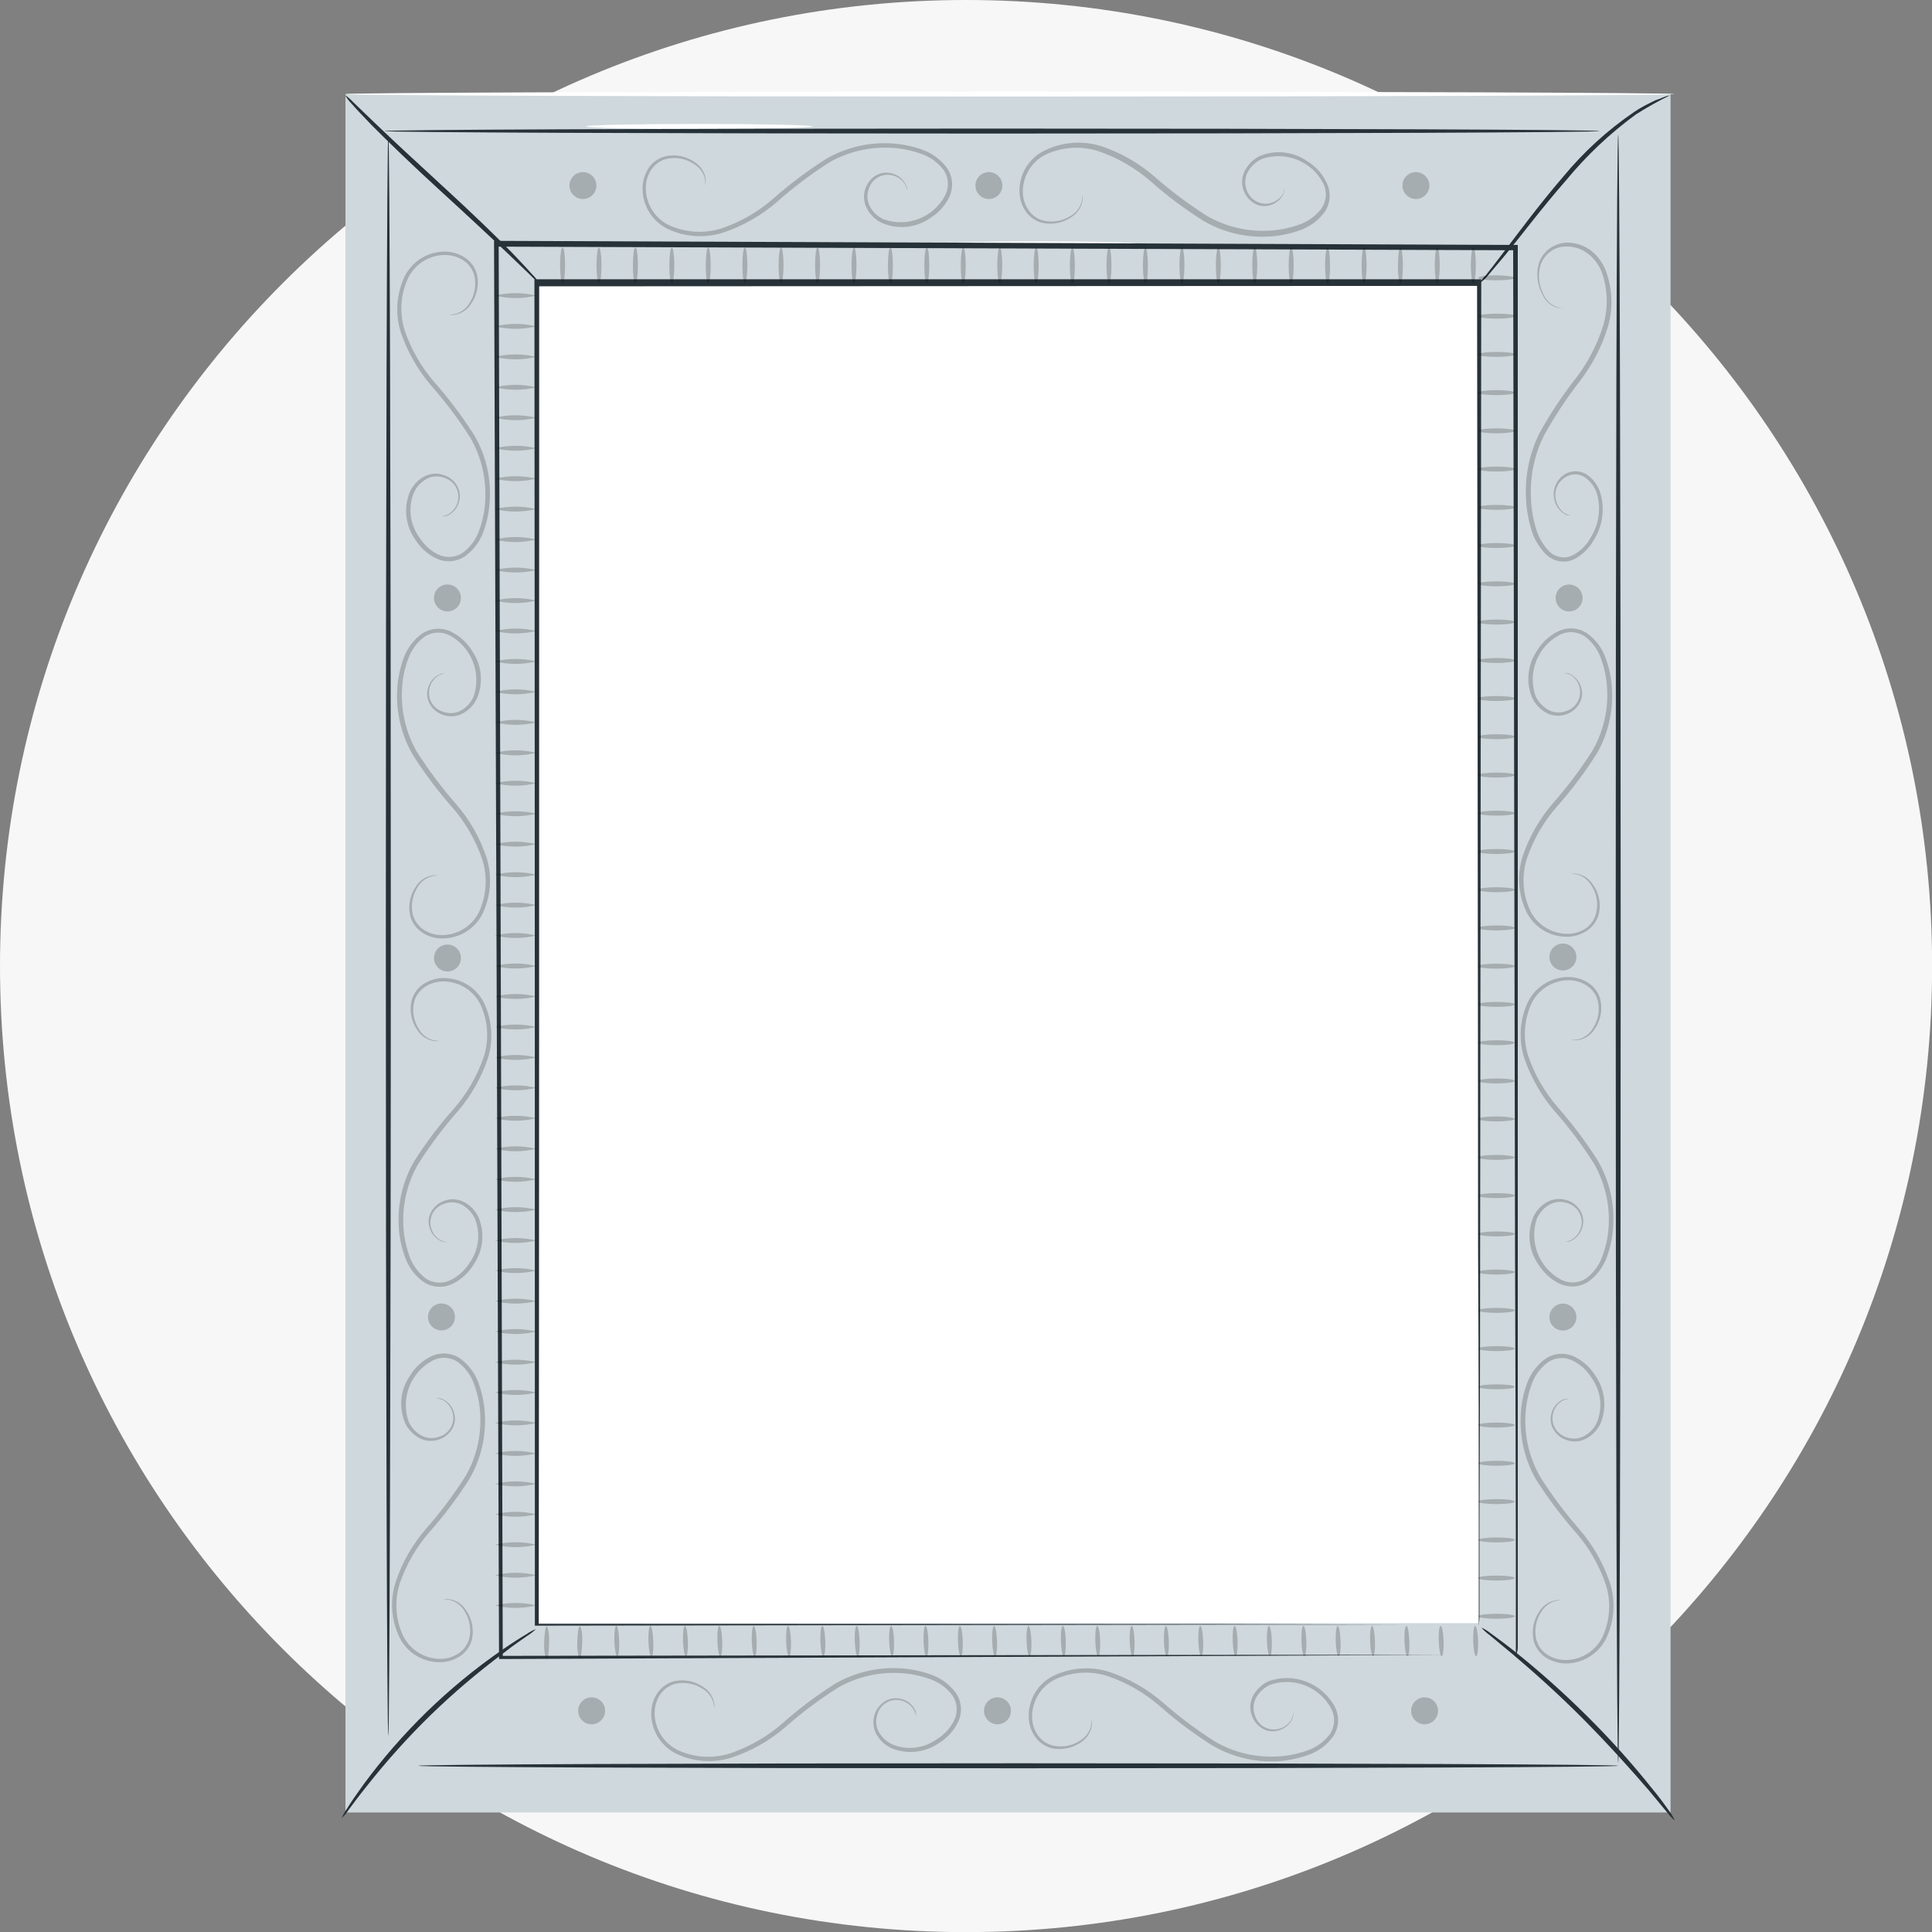 <svg width="245" height="245" viewBox="0 0 245 245" fill="none" xmlns="http://www.w3.org/2000/svg">
<rect x="0" y="0" width="245" height="245" fill="#808080" stroke="none"/>
<g clip-path="url(#clip0_303_5111)">
<path d="M122.507 245.014C190.166 245.014 245.014 190.166 245.014 122.507C245.014 54.848 190.166 0 122.507 0C54.848 0 0 54.848 0 122.507C0 190.166 54.848 245.014 122.507 245.014Z" fill="#F7F7F7"/>
<path d="M211.846 11.931H43.809V229.843H211.846V11.931Z" fill="#CFD8DC"/>
<path d="M187.654 35.936H68.001V205.837H187.654V35.936Z" fill="white"/>
<g opacity="0.2">
<path d="M55.31 177.315C55.596 177.258 55.898 177.315 56.156 177.43C56.916 177.802 57.461 178.505 57.633 179.337C57.762 179.939 57.69 180.57 57.389 181.115C57.03 181.76 56.457 182.248 55.769 182.506C54.98 182.821 54.091 182.793 53.316 182.434C52.47 182.018 51.782 181.316 51.38 180.47C50.52 178.476 50.764 176.182 52.026 174.404C52.642 173.386 53.546 172.568 54.607 172.038C55.797 171.435 57.217 171.521 58.321 172.253C59.411 173.027 60.243 174.131 60.687 175.393C61.146 176.67 61.419 178.003 61.49 179.351C61.648 182.205 60.974 185.044 59.54 187.525C58.049 189.891 56.371 192.128 54.507 194.222C52.829 196.143 51.524 198.38 50.692 200.804C50.004 202.998 50.147 205.364 51.122 207.443C52.011 209.236 53.861 210.369 55.869 210.369C56.715 210.369 57.547 210.096 58.235 209.609C58.852 209.178 59.296 208.533 59.497 207.802C59.798 206.583 59.569 205.292 58.866 204.245C58.464 203.572 57.79 203.084 57.03 202.898C56.514 202.783 56.213 202.898 56.213 202.811H56.414C56.629 202.768 56.844 202.768 57.059 202.811C57.891 202.955 58.608 203.428 59.067 204.145C59.841 205.235 60.128 206.583 59.855 207.888C59.64 208.705 59.167 209.422 58.479 209.924C57.719 210.469 56.801 210.77 55.869 210.785C53.689 210.828 51.667 209.637 50.678 207.687C49.617 205.493 49.43 202.969 50.161 200.646C50.993 198.137 52.312 195.828 54.048 193.835C55.883 191.755 57.532 189.547 59.024 187.21C60.4 184.843 61.046 182.119 60.902 179.38C60.845 178.089 60.587 176.813 60.142 175.594C59.755 174.447 59.024 173.429 58.049 172.712C57.102 172.081 55.898 172.009 54.879 172.525C52.083 173.988 50.778 177.301 51.825 180.283C52.169 181.058 52.771 181.703 53.531 182.09C54.205 182.42 54.994 182.463 55.697 182.19C56.901 181.832 57.647 180.627 57.446 179.394C57.317 178.62 56.844 177.931 56.156 177.544C55.898 177.43 55.625 177.358 55.353 177.301L55.31 177.315Z" fill="black"/>
</g>
<g opacity="0.2">
<path d="M56.744 157.497C56.457 157.54 56.17 157.497 55.898 157.382C55.138 157.009 54.593 156.307 54.42 155.475C54.277 154.873 54.363 154.242 54.664 153.697C55.023 153.052 55.596 152.55 56.285 152.292C57.073 151.976 57.962 152.019 58.737 152.378C59.583 152.793 60.271 153.482 60.673 154.342C61.519 156.335 61.275 158.63 60.028 160.408C59.411 161.426 58.507 162.244 57.446 162.774C56.256 163.376 54.851 163.305 53.732 162.573C52.628 161.799 51.811 160.695 51.366 159.419C50.893 158.142 50.62 156.809 50.563 155.461C50.405 152.607 51.079 149.768 52.499 147.301C53.99 144.935 55.682 142.698 57.547 140.604C59.224 138.683 60.515 136.446 61.347 134.022C62.049 131.828 61.892 129.448 60.917 127.368C60.028 125.576 58.178 124.443 56.17 124.457C55.324 124.457 54.492 124.73 53.804 125.203C53.187 125.648 52.728 126.279 52.528 127.024C52.227 128.243 52.456 129.548 53.173 130.581C53.575 131.255 54.234 131.742 54.994 131.914C55.267 131.957 55.539 131.986 55.826 132H55.611C55.396 132.043 55.181 132.043 54.965 132C54.134 131.857 53.417 131.369 52.958 130.667C52.169 129.591 51.897 128.215 52.184 126.924C52.399 126.107 52.872 125.39 53.546 124.902C54.306 124.343 55.224 124.042 56.17 124.027C58.35 123.984 60.372 125.189 61.361 127.139C62.408 129.333 62.594 131.857 61.877 134.18C61.046 136.675 59.726 138.998 57.991 140.992C56.17 143.071 54.507 145.279 53.029 147.617C51.653 149.997 51.008 152.707 51.151 155.446C51.208 156.737 51.467 158.013 51.897 159.232C52.298 160.379 53.015 161.383 53.99 162.129C54.937 162.76 56.156 162.831 57.174 162.315C58.149 161.828 58.966 161.068 59.54 160.15C60.716 158.529 60.974 156.421 60.228 154.557C59.884 153.783 59.282 153.152 58.522 152.75C57.848 152.421 57.059 152.378 56.356 152.65C55.152 153.009 54.406 154.213 54.607 155.446C54.736 156.221 55.209 156.895 55.883 157.282C56.156 157.397 56.443 157.483 56.729 157.54L56.744 157.497Z" fill="black"/>
</g>
<g opacity="0.2">
<path d="M57.69 167.004C57.69 167.951 56.93 168.711 55.984 168.711C55.037 168.711 54.277 167.951 54.277 167.004C54.277 166.058 55.037 165.298 55.984 165.298C56.916 165.298 57.69 166.044 57.69 166.976C57.69 166.976 57.69 166.99 57.69 167.004Z" fill="black"/>
</g>
<g opacity="0.2">
<path d="M58.45 121.489C58.45 122.436 57.69 123.196 56.744 123.196C55.797 123.196 55.037 122.436 55.037 121.489C55.037 120.543 55.797 119.783 56.744 119.783C57.69 119.783 58.45 120.543 58.45 121.489Z" fill="black"/>
</g>
<g opacity="0.2">
<path d="M56.012 65.477C56.285 65.434 56.557 65.362 56.801 65.247C57.489 64.86 57.963 64.172 58.092 63.397C58.292 62.15 57.547 60.96 56.342 60.587C55.64 60.329 54.851 60.357 54.177 60.687C53.417 61.089 52.815 61.72 52.47 62.508C51.725 64.373 51.983 66.481 53.159 68.115C53.732 69.047 54.55 69.807 55.525 70.295C56.543 70.811 57.748 70.725 58.694 70.094C59.669 69.363 60.401 68.359 60.788 67.198C61.232 65.979 61.49 64.702 61.533 63.397C61.677 60.658 61.031 57.934 59.669 55.553C58.192 53.216 56.529 50.993 54.693 48.914C52.972 46.921 51.653 44.598 50.807 42.088C50.09 39.751 50.276 37.241 51.323 35.033C52.313 33.083 54.32 31.864 56.5 31.907C57.446 31.921 58.35 32.236 59.124 32.781C59.798 33.283 60.286 34 60.486 34.818C60.773 36.123 60.486 37.485 59.712 38.56C59.268 39.277 58.536 39.765 57.705 39.908C57.489 39.951 57.274 39.951 57.059 39.908H56.844C56.844 39.908 57.16 39.908 57.676 39.822C58.45 39.636 59.11 39.148 59.511 38.474C60.214 37.428 60.429 36.137 60.142 34.918C59.942 34.172 59.483 33.527 58.866 33.097C58.163 32.609 57.346 32.351 56.5 32.337C54.478 32.308 52.642 33.455 51.753 35.262C50.778 37.342 50.635 39.722 51.323 41.916C52.155 44.34 53.446 46.591 55.138 48.527C56.987 50.635 58.665 52.872 60.171 55.238C61.605 57.719 62.279 60.558 62.107 63.426C62.05 64.774 61.777 66.122 61.318 67.384C60.874 68.66 60.042 69.764 58.952 70.553C57.834 71.299 56.414 71.371 55.224 70.768C54.163 70.238 53.259 69.406 52.642 68.402C51.395 66.624 51.151 64.329 51.997 62.336C52.399 61.476 53.087 60.773 53.933 60.357C54.708 59.999 55.596 59.97 56.385 60.286C57.088 60.529 57.661 61.031 58.006 61.691C58.307 62.236 58.393 62.867 58.249 63.469C58.092 64.301 57.547 65.018 56.772 65.376C56.543 65.477 56.285 65.505 56.027 65.477H56.012Z" fill="black"/>
</g>
<g opacity="0.2">
<path d="M56.5 85.366C56.227 85.409 55.955 85.496 55.711 85.61C55.023 85.997 54.55 86.671 54.435 87.446C54.22 88.693 54.98 89.898 56.184 90.256C56.887 90.514 57.676 90.486 58.35 90.156C59.11 89.769 59.712 89.124 60.056 88.335C61.089 85.338 59.784 82.054 57.002 80.562C55.983 80.046 54.765 80.118 53.818 80.749C52.843 81.48 52.112 82.498 51.724 83.66C51.28 84.879 51.022 86.155 50.979 87.446C50.835 90.185 51.481 92.909 52.843 95.304C54.334 97.641 55.998 99.864 57.819 101.944C59.554 103.937 60.873 106.26 61.705 108.769C62.437 111.121 62.25 113.659 61.189 115.882C60.2 117.832 58.178 119.051 55.998 119.008C55.051 118.994 54.134 118.693 53.374 118.133C52.7 117.632 52.212 116.915 52.011 116.097C51.724 114.792 52.011 113.43 52.786 112.354C53.245 111.652 53.962 111.164 54.793 111.021C55.008 110.978 55.224 110.978 55.439 111.021H55.654C55.654 111.021 55.338 111.021 54.822 111.107C54.062 111.293 53.388 111.781 52.986 112.455C52.298 113.502 52.069 114.792 52.355 116.011C52.556 116.743 53.001 117.388 53.632 117.832C54.334 118.32 55.152 118.578 55.998 118.578C58.005 118.592 59.855 117.46 60.744 115.653C61.705 113.559 61.849 111.179 61.16 108.985C60.328 106.561 59.038 104.31 57.346 102.374C55.496 100.28 53.804 98.029 52.312 95.663C50.893 93.182 50.219 90.328 50.377 87.474C50.434 86.126 50.706 84.778 51.165 83.517C51.61 82.24 52.441 81.136 53.531 80.347C54.65 79.616 56.069 79.53 57.26 80.132C58.321 80.677 59.224 81.495 59.841 82.498C61.089 84.277 61.332 86.571 60.486 88.564C60.085 89.425 59.396 90.127 58.55 90.543C57.776 90.902 56.887 90.93 56.098 90.629C55.41 90.371 54.822 89.884 54.478 89.224C54.177 88.679 54.091 88.034 54.234 87.431C54.392 86.6 54.937 85.883 55.711 85.524C55.955 85.395 56.242 85.352 56.514 85.381L56.5 85.366Z" fill="black"/>
</g>
<g opacity="0.2">
<path d="M58.45 75.816C58.45 74.87 57.676 74.109 56.729 74.124C55.783 74.124 55.023 74.898 55.037 75.845C55.037 76.777 55.812 77.537 56.744 77.537C57.69 77.537 58.45 76.777 58.45 75.83V75.816Z" fill="black"/>
</g>
<g opacity="0.2">
<path d="M199.212 65.348C198.926 65.405 198.639 65.348 198.395 65.176C197.678 64.745 197.19 64.014 197.076 63.182C196.832 61.82 197.563 60.472 198.84 59.941C199.628 59.64 200.503 59.726 201.206 60.171C201.98 60.687 202.568 61.447 202.883 62.336C203.543 64.358 203.285 66.567 202.166 68.388C201.607 69.435 200.747 70.295 199.714 70.869C199.126 71.17 198.481 71.284 197.821 71.184C197.162 71.084 196.559 70.782 196.072 70.324C195.14 69.392 194.466 68.244 194.136 66.968C193.763 65.677 193.548 64.358 193.505 63.01C193.39 60.185 193.993 57.389 195.254 54.865C196.602 52.442 198.137 50.133 199.843 47.953C201.392 45.931 202.568 43.666 203.314 41.242C203.959 39.048 203.887 36.711 203.142 34.559C202.783 33.627 202.195 32.81 201.406 32.193C200.675 31.62 199.772 31.29 198.84 31.261C197.176 31.147 195.67 32.265 195.283 33.886C195.011 35.09 195.197 36.352 195.785 37.442C196.115 38.145 196.732 38.69 197.463 38.933C197.664 38.991 197.864 39.019 198.065 39.005C198.137 38.991 198.209 38.991 198.28 39.005H198.065C197.864 39.048 197.649 39.048 197.434 39.005C196.66 38.776 196.029 38.231 195.685 37.514C195.025 36.381 194.796 35.047 195.054 33.757C195.226 32.939 195.67 32.208 196.316 31.663C197.047 31.061 197.965 30.745 198.897 30.774C199.929 30.802 200.919 31.147 201.736 31.763C202.611 32.437 203.271 33.355 203.658 34.388C204.475 36.639 204.576 39.091 203.916 41.4C203.156 43.895 201.951 46.247 200.36 48.312C198.667 50.477 197.162 52.771 195.828 55.166C194.609 57.59 194.021 60.3 194.136 63.01C194.165 64.301 194.365 65.577 194.724 66.81C195.025 67.986 195.627 69.062 196.473 69.936C197.276 70.725 198.481 70.912 199.485 70.395C200.431 69.879 201.22 69.105 201.722 68.158C202.783 66.481 203.055 64.416 202.482 62.523C202.209 61.72 201.693 61.031 201.005 60.544C200.388 60.128 199.6 60.042 198.911 60.314C197.764 60.759 197.076 61.949 197.262 63.168C197.362 63.957 197.793 64.659 198.452 65.104C198.682 65.233 198.926 65.319 199.184 65.362L199.212 65.348Z" fill="black"/>
</g>
<g opacity="0.2">
<path d="M198.237 85.352C198.524 85.295 198.825 85.352 199.083 85.467C199.843 85.84 200.388 86.542 200.56 87.374C200.704 87.976 200.617 88.607 200.316 89.152C199.958 89.797 199.384 90.299 198.696 90.558C197.893 90.859 197.018 90.83 196.244 90.471C195.398 90.056 194.709 89.353 194.308 88.507C193.462 86.514 193.706 84.234 194.953 82.455C195.584 81.437 196.473 80.62 197.534 80.089C198.725 79.487 200.13 79.573 201.248 80.304C202.353 81.079 203.17 82.183 203.615 83.459C204.088 84.735 204.36 86.069 204.418 87.417C204.575 90.271 203.916 93.11 202.482 95.576C200.99 97.943 199.298 100.18 197.448 102.273C195.756 104.195 194.466 106.432 193.634 108.855C192.931 111.049 193.089 113.43 194.064 115.509C194.953 117.302 196.803 118.435 198.811 118.42C199.657 118.42 200.488 118.148 201.177 117.675C201.793 117.201 202.238 116.542 202.41 115.782C202.711 114.563 202.482 113.258 201.765 112.225C201.349 111.551 200.704 111.064 199.943 110.877C199.671 110.834 199.384 110.82 199.112 110.806H199.327C199.542 110.763 199.757 110.763 199.972 110.806C200.804 110.949 201.521 111.437 201.98 112.139C202.769 113.215 203.041 114.577 202.754 115.882C202.539 116.699 202.066 117.416 201.392 117.918C200.632 118.463 199.714 118.779 198.782 118.793C196.602 118.836 194.58 117.632 193.591 115.681C192.53 113.487 192.343 110.963 193.075 108.64C193.906 106.145 195.226 103.822 196.961 101.829C198.782 99.749 200.445 97.541 201.937 95.204C203.299 92.823 203.959 90.099 203.801 87.36C203.744 86.069 203.486 84.793 203.055 83.588C202.668 82.427 201.937 81.423 200.962 80.692C200.015 80.061 198.796 79.989 197.778 80.505C194.982 81.982 193.691 85.28 194.724 88.263C195.082 89.037 195.685 89.668 196.43 90.07C197.104 90.4 197.893 90.443 198.596 90.17C199.8 89.812 200.546 88.607 200.345 87.374C200.23 86.6 199.757 85.911 199.069 85.538C198.811 85.438 198.538 85.366 198.266 85.338L198.237 85.352Z" fill="black"/>
</g>
<g opacity="0.2">
<path d="M197.276 75.83C197.276 74.884 198.036 74.124 198.983 74.124C199.929 74.124 200.689 74.884 200.689 75.83C200.689 76.777 199.929 77.537 198.983 77.537C198.051 77.537 197.276 76.791 197.276 75.859C197.276 75.859 197.276 75.845 197.276 75.83V75.83Z" fill="black"/>
</g>
<g opacity="0.2">
<path d="M196.488 121.36C196.488 120.414 197.248 119.654 198.194 119.654C199.141 119.654 199.901 120.414 199.901 121.36C199.901 122.306 199.141 123.066 198.194 123.066C197.248 123.066 196.488 122.306 196.488 121.36Z" fill="black"/>
</g>
<g opacity="0.2">
<path d="M198.968 177.372C198.696 177.415 198.424 177.487 198.18 177.602C197.491 177.989 197.018 178.677 196.904 179.452C196.703 180.699 197.448 181.889 198.653 182.262C199.356 182.52 200.144 182.477 200.818 182.148C201.578 181.76 202.181 181.129 202.525 180.341C203.27 178.476 203.012 176.368 201.836 174.734C201.263 173.802 200.446 173.042 199.47 172.554C198.452 172.038 197.233 172.109 196.287 172.755C195.312 173.486 194.58 174.49 194.193 175.651C193.763 176.87 193.505 178.147 193.448 179.452C193.304 182.191 193.949 184.915 195.326 187.296C196.803 189.633 198.467 191.856 200.288 193.935C202.009 195.928 203.328 198.251 204.174 200.761C204.905 203.098 204.719 205.622 203.658 207.816C202.668 209.766 200.646 210.985 198.467 210.942C197.52 210.914 196.617 210.613 195.842 210.068C195.168 209.566 194.681 208.849 194.48 208.031C194.193 206.726 194.48 205.364 195.254 204.274C195.713 203.572 196.43 203.084 197.262 202.941C197.477 202.898 197.692 202.898 197.907 202.941H198.122C197.85 202.941 197.563 202.969 197.291 203.012C196.531 203.213 195.871 203.701 195.469 204.375C194.767 205.421 194.523 206.712 194.824 207.931C195.025 208.662 195.47 209.308 196.1 209.752C196.803 210.24 197.621 210.498 198.467 210.512C200.474 210.526 202.324 209.394 203.213 207.587C204.174 205.493 204.332 203.113 203.629 200.919C202.797 198.495 201.507 196.244 199.815 194.322C197.965 192.214 196.287 189.977 194.781 187.611C193.362 185.13 192.688 182.277 192.845 179.423C192.903 178.061 193.175 176.727 193.634 175.451C194.093 174.189 194.91 173.085 196 172.296C197.119 171.55 198.538 171.478 199.728 172.081C200.79 172.611 201.693 173.443 202.31 174.447C203.557 176.225 203.801 178.519 202.955 180.527C202.553 181.387 201.88 182.076 201.019 182.492C200.245 182.865 199.356 182.893 198.567 182.578C197.864 182.334 197.291 181.832 196.947 181.172C196.645 180.627 196.559 179.996 196.703 179.394C196.86 178.562 197.405 177.845 198.18 177.487C198.438 177.372 198.71 177.344 198.983 177.387L198.968 177.372Z" fill="black"/>
</g>
<g opacity="0.2">
<path d="M198.466 157.483C198.739 157.44 198.997 157.354 199.255 157.239C199.944 156.852 200.417 156.163 200.546 155.389C200.747 154.141 200.001 152.951 198.796 152.578C198.079 152.32 197.291 152.363 196.617 152.693C195.857 153.095 195.269 153.726 194.91 154.5C193.863 157.497 195.183 160.81 197.979 162.287C198.997 162.803 200.216 162.731 201.162 162.1C202.138 161.369 202.855 160.351 203.242 159.189C203.686 157.97 203.944 156.694 204.002 155.403C204.145 152.664 203.5 149.94 202.123 147.545C200.646 145.208 198.983 142.985 197.147 140.906C195.426 138.912 194.107 136.589 193.261 134.08C192.544 131.742 192.73 129.233 193.777 127.024C194.767 125.074 196.789 123.855 198.983 123.898C199.915 123.913 200.833 124.214 201.593 124.759C202.281 125.261 202.754 125.992 202.955 126.809C203.242 128.114 202.955 129.476 202.181 130.552C201.736 131.255 201.005 131.742 200.173 131.886C199.958 131.929 199.743 131.929 199.528 131.886C199.456 131.886 199.399 131.886 199.327 131.886C199.327 131.828 199.628 131.886 200.144 131.8C200.919 131.599 201.578 131.111 201.98 130.437C202.682 129.39 202.912 128.1 202.611 126.881C202.41 126.15 201.965 125.504 201.334 125.06C200.632 124.572 199.814 124.314 198.968 124.3C196.961 124.3 195.111 125.418 194.222 127.225C193.261 129.319 193.103 131.699 193.792 133.893C194.623 136.317 195.914 138.554 197.606 140.49C199.456 142.598 201.148 144.849 202.639 147.215C204.073 149.696 204.747 152.535 204.575 155.389C204.518 156.751 204.246 158.085 203.787 159.361C203.342 160.637 202.51 161.742 201.421 162.53C200.302 163.262 198.882 163.333 197.692 162.745C196.631 162.215 195.742 161.383 195.111 160.379C193.849 158.601 193.605 156.307 194.451 154.299C194.853 153.439 195.541 152.75 196.387 152.335C197.162 151.976 198.051 151.947 198.854 152.248C199.542 152.507 200.13 153.009 200.474 153.654C200.761 154.199 200.847 154.83 200.718 155.432C200.546 156.264 200.015 156.981 199.241 157.354C198.997 157.468 198.71 157.497 198.452 157.454L198.466 157.483Z" fill="black"/>
</g>
<g opacity="0.2">
<path d="M196.488 167.033C196.488 167.98 197.262 168.74 198.209 168.725C199.155 168.725 199.915 167.951 199.901 167.004C199.901 166.072 199.126 165.312 198.194 165.312C197.248 165.312 196.488 166.087 196.488 167.033Z" fill="black"/>
</g>
<g opacity="0.2">
<path d="M115.065 24.264C115.022 23.991 114.935 23.718 114.821 23.475C114.434 22.786 113.745 22.313 112.971 22.198C111.738 21.983 110.533 22.743 110.175 23.948C109.902 24.651 109.945 25.439 110.275 26.113C110.662 26.873 111.293 27.476 112.082 27.82C115.079 28.867 118.391 27.576 119.868 24.765C120.385 23.747 120.313 22.528 119.682 21.582C118.951 20.607 117.933 19.875 116.771 19.488C115.552 19.058 114.276 18.8 112.985 18.742C110.246 18.599 107.507 19.244 105.127 20.621C102.789 22.113 100.567 23.79 98.487 25.64C96.494 27.361 94.171 28.68 91.662 29.512C89.324 30.243 86.8 30.057 84.606 28.996C82.656 28.006 81.437 25.984 81.48 23.805C81.509 22.858 81.81 21.955 82.341 21.18C82.842 20.506 83.574 20.019 84.391 19.818C85.696 19.531 87.058 19.818 88.134 20.592C88.837 21.051 89.324 21.768 89.468 22.6C89.51 22.815 89.51 23.03 89.468 23.245C89.468 23.317 89.468 23.389 89.468 23.46C89.41 23.46 89.468 23.159 89.382 22.629C89.181 21.869 88.693 21.209 88.019 20.808C86.972 20.105 85.682 19.861 84.463 20.162C83.731 20.363 83.086 20.808 82.642 21.439C82.154 22.141 81.896 22.959 81.896 23.805C81.882 25.812 83.014 27.662 84.821 28.551C86.915 29.512 89.295 29.655 91.49 28.967C93.913 28.15 96.15 26.859 98.086 25.167C100.194 23.303 102.445 21.625 104.811 20.119C107.292 18.7 110.132 18.026 112.985 18.183C114.348 18.255 115.681 18.527 116.957 18.986C118.234 19.431 119.338 20.263 120.127 21.352C120.858 22.457 120.93 23.876 120.342 25.067C119.811 26.128 118.979 27.031 117.976 27.648C116.197 28.895 113.903 29.139 111.895 28.293C110.992 27.892 110.275 27.174 109.859 26.285C109.501 25.511 109.472 24.622 109.773 23.819C110.031 23.131 110.519 22.543 111.178 22.198C111.723 21.897 112.354 21.826 112.957 21.955C113.788 22.113 114.505 22.657 114.878 23.432C115.022 23.69 115.079 23.977 115.05 24.278L115.065 24.264Z" fill="black"/>
</g>
<g opacity="0.2">
<path d="M162.889 23.747C162.932 24.034 162.889 24.335 162.76 24.593C162.401 25.339 161.713 25.884 160.91 26.07C160.308 26.199 159.677 26.128 159.132 25.826C158.487 25.468 157.985 24.894 157.727 24.206C157.411 23.403 157.44 22.514 157.813 21.739C158.214 20.908 158.888 20.22 159.72 19.804C161.727 18.958 164.022 19.201 165.8 20.463C166.818 21.08 167.636 21.969 168.166 23.044C168.811 24.235 168.754 25.683 168.023 26.83C167.234 27.92 166.13 28.752 164.854 29.196C163.577 29.655 162.229 29.928 160.881 29.999C157.985 30.157 155.102 29.469 152.607 28.006C150.241 26.515 147.99 24.837 145.896 22.973C143.96 21.295 141.723 20.004 139.3 19.173C137.106 18.47 134.725 18.613 132.631 19.588C130.825 20.478 129.692 22.328 129.706 24.335C129.706 25.181 129.979 26.013 130.466 26.701C130.911 27.318 131.556 27.762 132.287 27.963C133.506 28.264 134.797 28.035 135.844 27.332C136.532 26.916 137.02 26.228 137.192 25.439C137.235 25.167 137.249 24.894 137.263 24.622V24.837C137.306 25.052 137.306 25.253 137.263 25.468C137.12 26.3 136.632 27.031 135.93 27.49C134.84 28.264 133.478 28.537 132.187 28.264C131.37 28.064 130.638 27.576 130.136 26.888C129.591 26.128 129.29 25.21 129.276 24.278C129.247 22.069 130.48 20.047 132.474 19.087C134.682 17.997 137.235 17.796 139.586 18.513C142.096 19.345 144.405 20.664 146.412 22.399C148.492 24.235 150.714 25.884 153.052 27.375C155.432 28.738 158.157 29.397 160.896 29.254C162.186 29.196 163.477 28.938 164.696 28.508C165.843 28.121 166.861 27.39 167.593 26.414C168.238 25.468 168.31 24.249 167.793 23.231C166.316 20.42 163.004 19.115 160.007 20.162C159.232 20.521 158.601 21.123 158.2 21.869C157.856 22.543 157.813 23.346 158.085 24.048C158.458 25.253 159.648 25.998 160.896 25.798C161.67 25.669 162.358 25.195 162.746 24.507C162.832 24.263 162.889 24.02 162.918 23.776L162.889 23.747Z" fill="black"/>
</g>
<g opacity="0.2">
<path d="M125.404 25.238C126.346 25.238 127.11 24.474 127.11 23.532C127.11 22.59 126.346 21.826 125.404 21.826C124.461 21.826 123.697 22.59 123.697 23.532C123.697 24.474 124.461 25.238 125.404 25.238Z" fill="black"/>
</g>
<g opacity="0.2">
<path d="M179.552 25.238C180.495 25.238 181.259 24.474 181.259 23.532C181.259 22.59 180.495 21.826 179.552 21.826C178.61 21.826 177.846 22.59 177.846 23.532C177.846 24.474 178.61 25.238 179.552 25.238Z" fill="black"/>
</g>
<g opacity="0.2">
<path d="M73.923 25.238C74.866 25.238 75.63 24.474 75.63 23.532C75.63 22.59 74.866 21.826 73.923 21.826C72.981 21.826 72.217 22.59 72.217 23.532C72.217 24.474 72.981 25.238 73.923 25.238Z" fill="black"/>
</g>
<g opacity="0.2">
<path d="M116.169 217.682C116.126 217.41 116.04 217.152 115.925 216.894C115.538 216.205 114.864 215.732 114.09 215.603C112.842 215.388 111.638 216.148 111.279 217.352C111.021 218.055 111.05 218.844 111.379 219.518C111.767 220.278 112.412 220.88 113.201 221.224C115.065 221.984 117.173 221.726 118.808 220.55C119.74 219.977 120.5 219.159 120.987 218.184C121.489 217.166 121.417 215.947 120.787 215.001C120.055 214.025 119.037 213.294 117.875 212.907C116.657 212.477 115.38 212.219 114.09 212.161C111.351 212.018 108.612 212.663 106.231 214.04C103.894 215.517 101.671 217.18 99.592 219.016C97.599 220.737 95.276 222.056 92.766 222.888C90.429 223.619 87.905 223.433 85.711 222.371C83.76 221.382 82.542 219.36 82.585 217.18C82.599 216.234 82.9 215.33 83.459 214.57C83.961 213.896 84.678 213.409 85.496 213.194C86.801 212.907 88.163 213.194 89.238 213.968C89.941 214.427 90.429 215.158 90.572 215.99C90.615 216.191 90.615 216.406 90.572 216.621V216.836C90.572 216.836 90.572 216.535 90.486 216.004C90.3 215.244 89.812 214.585 89.138 214.183C88.091 213.481 86.801 213.251 85.582 213.538C84.85 213.753 84.219 214.198 83.76 214.814C83.287 215.517 83.015 216.334 83.015 217.18C83.001 219.188 84.133 221.038 85.94 221.927C88.034 222.902 90.414 223.045 92.608 222.343C95.032 221.511 97.283 220.235 99.219 218.543C101.313 216.678 103.564 215.001 105.93 213.495C108.411 212.075 111.265 211.401 114.118 211.559C115.466 211.631 116.814 211.903 118.076 212.362C119.353 212.807 120.457 213.638 121.245 214.728C121.977 215.832 122.063 217.252 121.461 218.442C120.93 219.503 120.098 220.407 119.094 221.023C117.316 222.271 115.036 222.515 113.029 221.683C112.168 221.282 111.465 220.593 111.05 219.747C110.691 218.973 110.662 218.084 110.964 217.281C111.222 216.592 111.724 216.019 112.369 215.66C112.914 215.359 113.559 215.287 114.161 215.416C114.993 215.574 115.71 216.119 116.069 216.894C116.169 217.137 116.198 217.424 116.155 217.682H116.169Z" fill="black"/>
</g>
<g opacity="0.2">
<path d="M163.979 217.166C164.036 217.453 163.979 217.754 163.864 218.012C163.491 218.772 162.774 219.317 161.943 219.489C161.34 219.632 160.709 219.546 160.164 219.245C158.73 218.428 158.157 216.65 158.845 215.158C159.275 214.312 159.964 213.638 160.81 213.222C164.051 212.032 167.664 213.423 169.285 216.463C169.887 217.654 169.801 219.073 169.07 220.177C168.281 221.282 167.177 222.113 165.9 222.544C164.624 223.002 163.291 223.275 161.943 223.347C159.089 223.49 156.264 222.802 153.797 221.382C151.417 219.891 149.18 218.213 147.072 216.349C145.136 214.671 142.899 213.38 140.476 212.549C138.281 211.846 135.901 211.989 133.807 212.964C132.001 213.853 130.868 215.703 130.882 217.711C130.882 218.557 131.14 219.389 131.628 220.077C132.072 220.694 132.718 221.138 133.449 221.339C134.668 221.64 135.958 221.411 137.005 220.708C137.679 220.306 138.167 219.632 138.353 218.872C138.468 218.356 138.353 218.055 138.439 218.055C138.525 218.055 138.439 218.127 138.439 218.27C138.482 218.485 138.482 218.686 138.439 218.901C138.296 219.733 137.808 220.464 137.106 220.923C136.016 221.697 134.653 221.97 133.363 221.697C132.545 221.482 131.828 221.009 131.327 220.321C130.767 219.561 130.466 218.657 130.452 217.711C130.409 215.517 131.613 213.495 133.578 212.52C135.786 211.459 138.296 211.272 140.633 212.004C143.143 212.85 145.452 214.155 147.459 215.89C149.538 217.725 151.761 219.374 154.099 220.866C156.479 222.242 159.204 222.888 161.957 222.744C163.248 222.687 164.524 222.429 165.743 221.999C166.904 221.611 167.908 220.88 168.654 219.905C169.285 218.959 169.356 217.74 168.84 216.721C167.363 213.911 164.065 212.606 161.068 213.653C160.293 214.011 159.648 214.613 159.247 215.359C158.917 216.047 158.874 216.836 159.146 217.539C159.505 218.743 160.709 219.489 161.957 219.288C162.731 219.159 163.405 218.686 163.792 217.998C163.893 217.74 163.965 217.481 164.008 217.209L163.979 217.166Z" fill="black"/>
</g>
<g opacity="0.2">
<path d="M126.494 215.244C125.547 215.244 124.787 216.004 124.787 216.951C124.787 217.897 125.547 218.657 126.494 218.657C127.44 218.657 128.2 217.897 128.2 216.951C128.2 216.004 127.44 215.244 126.494 215.244Z" fill="black"/>
</g>
<g opacity="0.2">
<path d="M180.656 218.657C181.599 218.657 182.363 217.893 182.363 216.951C182.363 216.008 181.599 215.244 180.656 215.244C179.714 215.244 178.95 216.008 178.95 216.951C178.95 217.893 179.714 218.657 180.656 218.657Z" fill="black"/>
</g>
<g opacity="0.2">
<path d="M75.013 215.244C74.067 215.244 73.307 216.019 73.321 216.965C73.321 217.912 74.095 218.672 75.042 218.657C75.974 218.657 76.734 217.883 76.734 216.951C76.734 216.004 75.974 215.244 75.028 215.244H75.013Z" fill="black"/>
</g>
<path d="M212.319 11.931C212.319 12.103 174.633 12.246 128.086 12.246C81.538 12.246 43.852 12.103 43.852 11.931C43.852 11.759 81.538 11.616 128.086 11.616C174.633 11.616 212.319 11.759 212.319 11.931Z" fill="white"/>
<path d="M103.033 16.032C103.033 16.204 96.609 16.348 88.693 16.348C80.778 16.348 74.339 16.219 74.339 16.032C74.339 15.846 80.763 15.717 88.693 15.717C96.623 15.717 103.033 15.86 103.033 16.032Z" fill="white"/>
<path d="M144.29 30.917C144.29 31.089 138.826 31.233 132.058 31.233C125.289 31.233 119.84 31.089 119.84 30.917C119.84 30.745 125.303 30.602 132.058 30.602C138.812 30.602 144.29 30.745 144.29 30.917Z" fill="white"/>
<path d="M187.525 206.11V193.62C187.525 185.503 187.525 173.658 187.439 158.659C187.439 128.688 187.353 86.184 187.31 35.965L187.582 36.252L68.058 36.309L68.373 35.994C68.373 99.821 68.373 158.831 68.316 206.167L68.072 205.923L154.973 205.952L179.05 206.024H155.131L68.072 206.153H67.828V205.909C67.828 158.573 67.828 99.563 67.771 35.736V35.42H187.84V35.707C187.783 85.997 187.74 128.573 187.697 158.587C187.697 173.558 187.64 185.388 187.625 193.505V205.106C187.625 205.651 187.525 206.11 187.525 206.11V206.11Z" fill="#263238"/>
<path d="M211.803 12.074C210.297 12.806 208.849 13.623 207.444 14.512C204.174 16.907 201.22 19.689 198.639 22.815C195.527 26.371 192.946 29.827 190.967 32.236C189.977 33.427 189.146 34.402 188.601 35.047C188.3 35.391 187.955 35.692 187.583 35.95C187.826 35.563 188.099 35.205 188.429 34.889C188.959 34.215 189.748 33.226 190.68 31.978C192.573 29.497 195.111 26.042 198.237 22.399C200.847 19.244 203.873 16.477 207.257 14.182C207.845 13.781 208.462 13.437 209.107 13.121L209.881 12.734C210.125 12.634 210.369 12.562 210.57 12.49C210.971 12.304 211.387 12.16 211.832 12.074H211.803Z" fill="#263238"/>
<path d="M212.376 230.875C212.032 230.574 211.717 230.23 211.444 229.871L209.078 227.018C207.042 224.651 204.131 221.382 200.775 217.998C197.42 214.613 194.122 211.717 191.727 209.695L188.873 207.329C188.5 207.056 188.156 206.755 187.855 206.396C188.285 206.583 188.687 206.841 189.045 207.128C189.762 207.644 190.795 208.404 192.028 209.379C195.24 211.946 198.323 214.699 201.234 217.596C204.16 220.493 206.913 223.562 209.48 226.774C210.469 227.964 211.229 229.025 211.746 229.756C212.004 230.101 212.204 230.473 212.376 230.861V230.875Z" fill="#263238"/>
<path d="M43.35 230.531C43.522 230.115 43.752 229.714 44.01 229.341C44.469 228.595 45.2 227.534 46.103 226.286C48.527 222.988 51.223 219.905 54.148 217.051C57.088 214.198 60.257 211.588 63.641 209.25C64.932 208.361 66.007 207.673 66.767 207.228C67.14 206.97 67.527 206.755 67.958 206.583C67.628 206.913 67.269 207.185 66.882 207.429C66.165 207.931 65.133 208.619 63.899 209.594C60.644 212.018 57.532 214.656 54.621 217.481C51.71 220.321 49 223.347 46.476 226.544C45.515 227.735 44.755 228.781 44.239 229.47C43.995 229.857 43.694 230.215 43.364 230.531H43.35Z" fill="#263238"/>
<path d="M43.766 12.074C44.139 12.318 44.483 12.619 44.784 12.949L47.423 15.487C49.645 17.624 52.772 20.521 56.242 23.704C59.712 26.888 62.81 29.856 64.946 32.064C66.008 33.183 66.868 34.086 67.442 34.746C67.771 35.062 68.058 35.406 68.288 35.793C67.915 35.549 67.585 35.248 67.284 34.918L64.645 32.38C62.408 30.243 59.296 27.346 55.812 24.163C52.327 20.98 49.258 18.011 47.122 15.86C46.046 14.742 45.186 13.838 44.612 13.178C44.282 12.849 44.01 12.476 43.766 12.074V12.074Z" fill="#263238"/>
<path d="M205.207 17.093C205.379 17.093 205.522 63.297 205.522 120.313C205.522 177.329 205.379 223.533 205.207 223.533C205.035 223.533 204.891 177.344 204.891 120.313C204.891 63.283 205.02 17.093 205.207 17.093V17.093Z" fill="#263238"/>
<path d="M202.811 16.62C202.811 16.792 168.324 16.936 125.791 16.936C83.258 16.936 48.77 16.792 48.77 16.62C48.77 16.448 83.244 16.305 125.791 16.305C168.338 16.305 202.811 16.448 202.811 16.62Z" fill="#263238"/>
<path d="M49.244 220.12C49.072 220.12 48.928 174.662 48.928 118.621C48.928 62.58 49.072 17.108 49.244 17.108C49.416 17.108 49.559 62.551 49.559 118.621C49.559 174.691 49.387 220.12 49.244 220.12Z" fill="#263238"/>
<path d="M205.206 223.92C205.206 224.092 171.149 224.236 129.132 224.236C87.116 224.236 53.058 224.092 53.058 223.92C53.058 223.748 87.101 223.605 129.132 223.605C171.163 223.605 205.206 223.748 205.206 223.92Z" fill="#263238"/>
<path d="M192.229 209.867V196.774C192.229 188.285 192.171 175.867 192.128 160.15C192.071 128.759 191.985 84.219 191.885 31.448L192.171 31.735L62.924 31.276L63.24 30.96V31.147C63.426 98.158 63.613 160.15 63.756 210.225L63.512 209.982L157.167 209.852H183.266L157.339 209.982L63.527 210.383H63.283V210.139C63.111 160.064 62.896 98.057 62.652 31.061V30.544H62.967L192.2 31.061H192.472V208.92C192.472 209.48 192.229 209.852 192.229 209.852V209.867Z" fill="#263238"/>
<g opacity="0.2">
<path d="M73.522 210.197C73.349 210.197 73.163 209.293 73.206 208.203C73.249 207.114 73.349 206.239 73.522 206.225C73.694 206.21 73.88 207.114 73.837 208.218C73.794 209.322 73.679 210.182 73.522 210.197Z" fill="black"/>
</g>
<g opacity="0.2">
<path d="M69.32 210.254C69.148 210.254 68.961 209.351 69.004 208.246C69.047 207.142 69.162 206.282 69.32 206.267C69.478 206.253 69.678 207.171 69.635 208.275C69.592 209.379 69.549 210.24 69.32 210.254Z" fill="black"/>
</g>
<g opacity="0.2">
<path d="M78.282 210.025C78.11 210.025 77.938 209.179 77.91 208.117C77.881 207.056 77.981 206.196 78.153 206.181C78.326 206.167 78.483 207.042 78.526 208.089C78.569 209.136 78.455 210.025 78.282 210.025Z" fill="black"/>
</g>
<g opacity="0.2">
<path d="M82.599 210.025C82.427 210.025 82.255 209.179 82.226 208.117C82.197 207.056 82.298 206.196 82.47 206.181C82.642 206.167 82.8 207.042 82.843 208.089C82.886 209.136 82.814 210.025 82.599 210.025Z" fill="black"/>
</g>
<g opacity="0.2">
<path d="M86.987 210.025C86.815 210.025 86.657 209.179 86.614 208.117C86.571 207.056 86.686 206.196 86.858 206.181C87.03 206.167 87.188 207.042 87.231 208.089C87.274 209.136 87.159 210.025 86.987 210.025Z" fill="black"/>
</g>
<g opacity="0.2">
<path d="M91.346 210.025C91.174 210.025 91.016 209.179 90.973 208.117C90.93 207.056 91.045 206.196 91.217 206.181C91.389 206.167 91.561 207.042 91.59 208.089C91.619 209.136 91.518 210.025 91.346 210.025Z" fill="black"/>
</g>
<g opacity="0.2">
<path d="M95.706 210.025C95.534 210.025 95.362 209.179 95.333 208.117C95.304 207.056 95.405 206.196 95.577 206.181C95.749 206.167 95.921 207.042 95.95 208.089C95.978 209.136 95.878 210.025 95.706 210.025Z" fill="black"/>
</g>
<g opacity="0.2">
<path d="M100.065 210.025C99.893 210.025 99.721 209.179 99.692 208.117C99.664 207.056 99.764 206.196 99.936 206.181C100.108 206.167 100.266 207.042 100.309 208.089C100.352 209.136 100.237 210.025 100.065 210.025Z" fill="black"/>
</g>
<g opacity="0.2">
<path d="M104.41 210.025C104.238 210.025 104.066 209.179 104.037 208.117C104.008 207.056 104.109 206.196 104.281 206.181C104.453 206.167 104.611 207.042 104.654 208.089C104.697 209.136 104.582 210.025 104.41 210.025Z" fill="black"/>
</g>
<g opacity="0.2">
<path d="M108.77 210.025C108.598 210.025 108.44 209.179 108.397 208.117C108.354 207.056 108.468 206.196 108.641 206.181C108.813 206.167 108.97 207.042 109.013 208.089C109.056 209.136 108.942 210.025 108.77 210.025Z" fill="black"/>
</g>
<g opacity="0.2">
<path d="M113.129 210.025C112.957 210.025 112.799 209.179 112.756 208.117C112.713 207.056 112.828 206.196 113 206.181C113.172 206.167 113.344 207.042 113.373 208.089C113.401 209.136 113.301 210.025 113.129 210.025Z" fill="black"/>
</g>
<g opacity="0.2">
<path d="M117.488 210.025C117.316 210.025 117.144 209.179 117.115 208.117C117.087 207.056 117.187 206.196 117.359 206.181C117.531 206.167 117.703 207.042 117.732 208.089C117.761 209.136 117.66 210.025 117.488 210.025Z" fill="black"/>
</g>
<g opacity="0.2">
<path d="M121.847 210.025C121.675 210.025 121.503 209.179 121.475 208.117C121.446 207.056 121.546 206.196 121.718 206.181C121.89 206.167 122.063 207.042 122.091 208.089C122.12 209.136 122.02 210.025 121.847 210.025Z" fill="black"/>
</g>
<g opacity="0.2">
<path d="M126.193 210.025C126.021 210.025 125.848 209.179 125.82 208.117C125.791 207.056 125.892 206.196 126.064 206.181C126.236 206.167 126.393 207.042 126.436 208.089C126.479 209.136 126.365 210.025 126.193 210.025Z" fill="black"/>
</g>
<g opacity="0.2">
<path d="M130.552 210.025C130.38 210.025 130.222 209.179 130.179 208.117C130.136 207.056 130.251 206.196 130.423 206.181C130.595 206.167 130.753 207.042 130.796 208.089C130.839 209.136 130.724 210.025 130.552 210.025Z" fill="black"/>
</g>
<g opacity="0.2">
<path d="M134.911 210.025C134.739 210.025 134.581 209.179 134.538 208.117C134.495 207.056 134.61 206.196 134.782 206.181C134.954 206.167 135.126 207.042 135.155 208.089C135.184 209.136 135.083 210.025 134.911 210.025Z" fill="black"/>
</g>
<g opacity="0.2">
<path d="M139.271 210.025C139.099 210.025 138.927 209.179 138.898 208.117C138.869 207.056 138.97 206.196 139.142 206.181C139.314 206.167 139.486 207.042 139.515 208.089C139.543 209.136 139.443 210.025 139.271 210.025Z" fill="black"/>
</g>
<g opacity="0.2">
<path d="M143.63 210.025C143.458 210.025 143.286 209.179 143.257 208.117C143.229 207.056 143.329 206.196 143.501 206.181C143.673 206.167 143.845 207.042 143.874 208.089C143.903 209.136 143.802 210.025 143.63 210.025Z" fill="black"/>
</g>
<g opacity="0.2">
<path d="M147.975 210.025C147.803 210.025 147.631 209.179 147.603 208.117C147.574 207.056 147.674 206.196 147.846 206.181C148.018 206.167 148.176 207.042 148.219 208.089C148.262 209.136 148.147 210.025 147.975 210.025Z" fill="black"/>
</g>
<g opacity="0.2">
<path d="M152.335 210.025C152.162 210.025 152.005 209.179 151.962 208.117C151.919 207.056 152.033 206.196 152.205 206.181C152.378 206.167 152.535 207.042 152.578 208.089C152.621 209.136 152.507 210.025 152.335 210.025Z" fill="black"/>
</g>
<g opacity="0.2">
<path d="M156.694 210.025C156.522 210.025 156.364 209.179 156.321 208.117C156.278 207.056 156.393 206.196 156.565 206.181C156.737 206.167 156.909 207.042 156.938 208.089C156.966 209.136 156.866 210.025 156.694 210.025Z" fill="black"/>
</g>
<g opacity="0.2">
<path d="M161.039 210.025C160.867 210.025 160.709 209.179 160.666 208.117C160.623 207.056 160.738 206.196 160.91 206.181C161.082 206.167 161.254 207.042 161.283 208.089C161.312 209.136 161.211 210.025 161.039 210.025Z" fill="black"/>
</g>
<g opacity="0.2">
<path d="M165.413 210.025C165.241 210.025 165.069 209.179 165.04 208.117C165.011 207.056 165.112 206.196 165.284 206.181C165.456 206.167 165.628 207.042 165.657 208.089C165.685 209.136 165.585 210.025 165.413 210.025Z" fill="black"/>
</g>
<g opacity="0.2">
<path d="M169.758 210.025C169.585 210.025 169.413 209.179 169.385 208.117C169.356 207.056 169.456 206.196 169.629 206.181C169.801 206.167 169.958 207.042 170.001 208.089C170.044 209.136 169.93 210.025 169.758 210.025Z" fill="black"/>
</g>
<g opacity="0.2">
<path d="M174.117 210.025C173.945 210.025 173.773 209.179 173.744 208.117C173.715 207.056 173.816 206.196 173.988 206.181C174.16 206.167 174.318 207.042 174.361 208.089C174.404 209.136 174.289 210.025 174.117 210.025Z" fill="black"/>
</g>
<g opacity="0.2">
<path d="M178.477 210.025C178.305 210.025 178.147 209.179 178.104 208.117C178.061 207.056 178.176 206.196 178.348 206.181C178.52 206.167 178.677 207.042 178.72 208.089C178.763 209.136 178.692 210.025 178.477 210.025Z" fill="black"/>
</g>
<g opacity="0.2">
<path d="M182.821 210.025C182.649 210.025 182.492 209.179 182.449 208.117C182.406 207.056 182.52 206.196 182.692 206.181C182.864 206.167 183.036 207.042 183.065 208.089C183.094 209.136 182.993 210.025 182.821 210.025Z" fill="black"/>
</g>
<g opacity="0.2">
<path d="M187.195 210.025C187.023 210.025 186.851 209.179 186.822 208.117C186.794 207.056 186.894 206.196 187.066 206.181C187.238 206.167 187.41 207.042 187.439 208.089C187.468 209.136 187.367 210.025 187.195 210.025Z" fill="black"/>
</g>
<g opacity="0.2">
<path d="M192.085 204.963C192.085 205.135 191.053 205.278 189.777 205.278C188.5 205.278 187.468 205.135 187.468 204.963C187.468 204.79 188.5 204.647 189.777 204.647C191.053 204.647 192.085 204.762 192.085 204.963Z" fill="black"/>
</g>
<g opacity="0.2">
<path d="M192.085 200.116C192.085 200.288 191.053 200.431 189.777 200.431C188.5 200.431 187.468 200.302 187.468 200.116C187.468 199.929 188.5 199.8 189.777 199.8C191.053 199.8 192.085 199.944 192.085 200.116Z" fill="black"/>
</g>
<g opacity="0.2">
<path d="M192.085 195.283C192.085 195.455 191.053 195.598 189.777 195.598C188.5 195.598 187.468 195.455 187.468 195.283C187.468 195.111 188.5 194.968 189.777 194.968C191.053 194.968 192.085 195.082 192.085 195.283Z" fill="black"/>
</g>
<g opacity="0.2">
<path d="M192.085 190.422C192.085 190.594 191.053 190.737 189.777 190.737C188.5 190.737 187.468 190.594 187.468 190.422C187.468 190.25 188.5 190.106 189.777 190.106C191.053 190.106 192.085 190.235 192.085 190.422Z" fill="black"/>
</g>
<g opacity="0.2">
<path d="M192.085 185.56C192.085 185.733 191.053 185.876 189.777 185.876C188.5 185.876 187.468 185.733 187.468 185.56C187.468 185.388 188.5 185.245 189.777 185.245C191.053 185.245 192.085 185.388 192.085 185.56Z" fill="black"/>
</g>
<g opacity="0.2">
<path d="M192.085 180.714C192.085 180.886 191.053 181.029 189.777 181.029C188.5 181.029 187.468 180.9 187.468 180.714C187.468 180.527 188.5 180.398 189.777 180.398C191.053 180.398 192.085 180.541 192.085 180.714Z" fill="black"/>
</g>
<g opacity="0.2">
<path d="M192.085 175.867C192.085 176.039 191.053 176.182 189.777 176.182C188.5 176.182 187.468 176.039 187.468 175.867C187.468 175.694 188.5 175.551 189.777 175.551C191.053 175.551 192.085 175.68 192.085 175.867Z" fill="black"/>
</g>
<g opacity="0.2">
<path d="M192.085 171.02C192.085 171.192 191.053 171.335 189.777 171.335C188.5 171.335 187.468 171.192 187.468 171.02C187.468 170.848 188.5 170.704 189.777 170.704C191.053 170.704 192.085 170.833 192.085 171.02Z" fill="black"/>
</g>
<g opacity="0.2">
<path d="M192.085 166.173C192.085 166.345 191.053 166.488 189.777 166.488C188.5 166.488 187.468 166.345 187.468 166.173C187.468 166.001 188.5 165.857 189.777 165.857C191.053 165.857 192.085 166.001 192.085 166.173Z" fill="black"/>
</g>
<g opacity="0.2">
<path d="M192.085 161.311C192.085 161.484 191.053 161.627 189.777 161.627C188.5 161.627 187.468 161.498 187.468 161.311C187.468 161.125 188.5 160.996 189.777 160.996C191.053 160.996 192.085 161.139 192.085 161.311Z" fill="black"/>
</g>
<g opacity="0.2">
<path d="M192.085 156.479C192.085 156.651 191.053 156.794 189.777 156.794C188.5 156.794 187.468 156.651 187.468 156.479C187.468 156.307 188.5 156.163 189.777 156.163C191.053 156.163 192.085 156.292 192.085 156.479Z" fill="black"/>
</g>
<g opacity="0.2">
<path d="M192.085 151.617C192.085 151.79 191.053 151.933 189.777 151.933C188.5 151.933 187.468 151.79 187.468 151.617C187.468 151.445 188.5 151.302 189.777 151.302C191.053 151.302 192.085 151.445 192.085 151.617Z" fill="black"/>
</g>
<g opacity="0.2">
<path d="M192.085 146.771C192.085 146.943 191.053 147.086 189.777 147.086C188.5 147.086 187.468 146.957 187.468 146.771C187.468 146.584 188.5 146.455 189.777 146.455C191.053 146.455 192.085 146.627 192.085 146.771Z" fill="black"/>
</g>
<g opacity="0.2">
<path d="M192.085 141.895C192.085 142.067 191.053 142.21 189.777 142.21C188.5 142.21 187.468 142.081 187.468 141.895C187.468 141.709 188.5 141.579 189.777 141.579C191.053 141.579 192.085 141.752 192.085 141.895Z" fill="black"/>
</g>
<g opacity="0.2">
<path d="M192.085 137.077C192.085 137.249 191.053 137.392 189.777 137.392C188.5 137.392 187.468 137.249 187.468 137.077C187.468 136.905 188.5 136.761 189.777 136.761C191.053 136.761 192.085 136.89 192.085 137.077Z" fill="black"/>
</g>
<g opacity="0.2">
<path d="M192.085 132.23C192.085 132.402 191.053 132.545 189.777 132.545C188.5 132.545 187.468 132.402 187.468 132.23C187.468 132.058 188.5 131.914 189.777 131.914C191.053 131.914 192.085 132.058 192.085 132.23Z" fill="black"/>
</g>
<g opacity="0.2">
<path d="M192.085 127.368C192.085 127.541 191.053 127.684 189.777 127.684C188.5 127.684 187.468 127.555 187.468 127.368C187.468 127.182 188.5 127.053 189.777 127.053C191.053 127.053 192.085 127.196 192.085 127.368Z" fill="black"/>
</g>
<g opacity="0.2">
<path d="M192.085 122.522C192.085 122.694 191.053 122.837 189.777 122.837C188.5 122.837 187.468 122.708 187.468 122.522C187.468 122.335 188.5 122.206 189.777 122.206C191.053 122.206 192.085 122.349 192.085 122.522Z" fill="black"/>
</g>
<g opacity="0.2">
<path d="M192.085 117.675C192.085 117.847 191.053 117.99 189.777 117.99C188.5 117.99 187.468 117.847 187.468 117.675C187.468 117.503 188.5 117.359 189.777 117.359C191.053 117.359 192.085 117.488 192.085 117.675Z" fill="black"/>
</g>
<g opacity="0.2">
<path d="M192.085 112.828C192.085 113 191.053 113.143 189.777 113.143C188.5 113.143 187.468 113 187.468 112.828C187.468 112.656 188.5 112.512 189.777 112.512C191.053 112.512 192.085 112.656 192.085 112.828Z" fill="black"/>
</g>
<g opacity="0.2">
<path d="M192.085 107.981C192.085 108.153 191.053 108.296 189.777 108.296C188.5 108.296 187.468 108.167 187.468 107.981C187.468 107.794 188.5 107.665 189.777 107.665C191.053 107.665 192.085 107.809 192.085 107.981Z" fill="black"/>
</g>
<g opacity="0.2">
<path d="M192.085 103.119C192.085 103.292 191.053 103.435 189.777 103.435C188.5 103.435 187.468 103.292 187.468 103.119C187.468 102.947 188.5 102.804 189.777 102.804C191.053 102.804 192.085 102.947 192.085 103.119Z" fill="black"/>
</g>
<g opacity="0.2">
<path d="M192.085 98.287C192.085 98.459 191.053 98.602 189.777 98.602C188.5 98.602 187.468 98.459 187.468 98.287C187.468 98.115 188.5 97.971 189.777 97.971C191.053 97.971 192.085 98.1 192.085 98.287Z" fill="black"/>
</g>
<g opacity="0.2">
<path d="M192.085 93.426C192.085 93.598 191.053 93.741 189.777 93.741C188.5 93.741 187.468 93.598 187.468 93.426C187.468 93.254 188.5 93.11 189.777 93.11C191.053 93.11 192.085 93.239 192.085 93.426Z" fill="black"/>
</g>
<g opacity="0.2">
<path d="M192.085 88.579C192.085 88.751 191.053 88.894 189.777 88.894C188.5 88.894 187.468 88.765 187.468 88.579C187.468 88.392 188.5 88.263 189.777 88.263C191.053 88.263 192.085 88.406 192.085 88.579Z" fill="black"/>
</g>
<g opacity="0.2">
<path d="M192.085 83.76C192.085 83.932 191.053 84.076 189.777 84.076C188.5 84.076 187.468 83.932 187.468 83.76C187.468 83.588 188.5 83.445 189.777 83.445C191.053 83.445 192.085 83.559 192.085 83.76Z" fill="black"/>
</g>
<g opacity="0.2">
<path d="M192.085 78.885C192.085 79.057 191.053 79.2 189.777 79.2C188.5 79.2 187.468 79.057 187.468 78.885C187.468 78.713 188.5 78.569 189.777 78.569C191.053 78.569 192.085 78.698 192.085 78.885Z" fill="black"/>
</g>
<g opacity="0.2">
<path d="M192.085 74.038C192.085 74.21 191.053 74.353 189.777 74.353C188.5 74.353 187.468 74.21 187.468 74.038C187.468 73.866 188.5 73.722 189.777 73.722C191.053 73.722 192.085 73.866 192.085 74.038Z" fill="black"/>
</g>
<g opacity="0.2">
<path d="M192.085 69.176C192.085 69.349 191.053 69.492 189.777 69.492C188.5 69.492 187.468 69.363 187.468 69.176C187.468 68.99 188.5 68.861 189.777 68.861C191.053 68.861 192.085 69.004 192.085 69.176Z" fill="black"/>
</g>
<g opacity="0.2">
<path d="M192.085 64.344C192.085 64.516 191.053 64.659 189.777 64.659C188.5 64.659 187.468 64.516 187.468 64.344C187.468 64.172 188.5 64.028 189.777 64.028C191.053 64.028 192.085 64.157 192.085 64.344Z" fill="black"/>
</g>
<g opacity="0.2">
<path d="M192.085 59.483C192.085 59.655 191.053 59.798 189.777 59.798C188.5 59.798 187.468 59.655 187.468 59.483C187.468 59.31 188.5 59.167 189.777 59.167C191.053 59.167 192.085 59.296 192.085 59.483Z" fill="black"/>
</g>
<g opacity="0.2">
<path d="M192.085 54.636C192.085 54.808 191.053 54.951 189.777 54.951C188.5 54.951 187.468 54.808 187.468 54.636C187.468 54.464 188.5 54.32 189.777 54.32C191.053 54.32 192.085 54.464 192.085 54.636Z" fill="black"/>
</g>
<g opacity="0.2">
<path d="M192.085 49.789C192.085 49.961 191.053 50.104 189.777 50.104C188.5 50.104 187.468 49.975 187.468 49.789C187.468 49.602 188.5 49.473 189.777 49.473C191.053 49.473 192.085 49.617 192.085 49.789Z" fill="black"/>
</g>
<g opacity="0.2">
<path d="M192.085 44.942C192.085 45.114 191.053 45.257 189.777 45.257C188.5 45.257 187.468 45.114 187.468 44.942C187.468 44.77 188.5 44.626 189.777 44.626C191.053 44.626 192.085 44.755 192.085 44.942Z" fill="black"/>
</g>
<g opacity="0.2">
<path d="M192.085 40.095C192.085 40.267 191.053 40.41 189.777 40.41C188.5 40.41 187.468 40.267 187.468 40.095C187.468 39.923 188.5 39.779 189.777 39.779C191.053 39.779 192.085 39.865 192.085 40.095Z" fill="black"/>
</g>
<g opacity="0.2">
<path d="M192.085 35.234C192.085 35.406 191.053 35.549 189.777 35.549C188.5 35.549 187.468 35.42 187.468 35.234C187.468 35.047 188.5 34.918 189.777 34.918C191.053 34.918 192.085 35.105 192.085 35.234Z" fill="black"/>
</g>
<g opacity="0.2">
<path d="M186.837 35.936C186.665 35.936 186.521 34.918 186.521 33.656C186.521 32.394 186.665 31.39 186.837 31.39C187.009 31.39 187.152 32.408 187.152 33.656C187.152 34.904 187.009 35.936 186.837 35.936Z" fill="black"/>
</g>
<g opacity="0.2">
<path d="M182.262 35.936C182.09 35.936 181.947 34.918 181.947 33.656C181.947 32.394 182.076 31.39 182.262 31.39C182.449 31.39 182.578 32.408 182.578 33.656C182.578 34.904 182.406 35.936 182.262 35.936Z" fill="black"/>
</g>
<g opacity="0.2">
<path d="M177.587 35.936C177.415 35.936 177.272 34.918 177.272 33.656C177.272 32.394 177.415 31.39 177.587 31.39C177.76 31.39 177.903 32.408 177.903 33.656C177.903 34.904 177.774 35.936 177.587 35.936Z" fill="black"/>
</g>
<g opacity="0.2">
<path d="M172.984 35.936C172.812 35.936 172.669 34.918 172.669 33.656C172.669 32.394 172.798 31.39 172.984 31.39C173.171 31.39 173.3 32.408 173.3 33.656C173.3 34.904 173.156 35.936 172.984 35.936Z" fill="black"/>
</g>
<g opacity="0.2">
<path d="M168.353 35.936C168.181 35.936 168.037 34.918 168.037 33.656C168.037 32.394 168.181 31.39 168.353 31.39C168.525 31.39 168.668 32.408 168.668 33.656C168.668 34.904 168.539 35.936 168.353 35.936Z" fill="black"/>
</g>
<g opacity="0.2">
<path d="M163.735 35.936C163.563 35.936 163.419 34.918 163.419 33.656C163.419 32.394 163.563 31.39 163.735 31.39C163.907 31.39 164.05 32.408 164.05 33.656C164.05 34.904 163.907 35.936 163.735 35.936Z" fill="black"/>
</g>
<g opacity="0.2">
<path d="M159.117 35.936C158.945 35.936 158.802 34.918 158.802 33.656C158.802 32.394 158.931 31.39 159.117 31.39C159.304 31.39 159.433 32.408 159.433 33.656C159.433 34.904 159.289 35.936 159.117 35.936Z" fill="black"/>
</g>
<g opacity="0.2">
<path d="M154.5 35.936C154.328 35.936 154.185 34.918 154.185 33.656C154.185 32.394 154.328 31.39 154.5 31.39C154.672 31.39 154.816 32.408 154.816 33.656C154.816 34.904 154.686 35.936 154.5 35.936Z" fill="black"/>
</g>
<g opacity="0.2">
<path d="M149.882 35.936C149.71 35.936 149.567 34.918 149.567 33.656C149.567 32.394 149.696 31.39 149.882 31.39C150.069 31.39 150.198 32.408 150.198 33.656C150.198 34.904 150.054 35.936 149.882 35.936Z" fill="black"/>
</g>
<g opacity="0.2">
<path d="M145.251 35.936C145.078 35.936 144.935 34.918 144.935 33.656C144.935 32.394 145.078 31.39 145.251 31.39C145.423 31.39 145.566 32.408 145.566 33.656C145.566 34.904 145.48 35.936 145.251 35.936Z" fill="black"/>
</g>
<g opacity="0.2">
<path d="M140.633 35.936C140.461 35.936 140.317 34.918 140.317 33.656C140.317 32.394 140.461 31.39 140.633 31.39C140.805 31.39 140.948 32.408 140.948 33.656C140.948 34.904 140.805 35.936 140.633 35.936Z" fill="black"/>
</g>
<g opacity="0.2">
<path d="M135.987 35.936C135.815 35.936 135.671 34.918 135.671 33.656C135.671 32.394 135.815 31.39 135.987 31.39C136.159 31.39 136.302 32.408 136.302 33.656C136.302 34.904 136.202 35.936 135.987 35.936Z" fill="black"/>
</g>
<g opacity="0.2">
<path d="M131.398 35.936C131.226 35.936 131.083 34.918 131.083 33.656C131.083 32.394 131.226 31.39 131.398 31.39C131.57 31.39 131.713 32.408 131.713 33.656C131.713 34.904 131.57 35.936 131.398 35.936Z" fill="black"/>
</g>
<g opacity="0.2">
<path d="M126.781 35.936C126.609 35.936 126.465 34.918 126.465 33.656C126.465 32.394 126.594 31.39 126.781 31.39C126.967 31.39 127.096 32.408 127.096 33.656C127.096 34.904 126.953 35.936 126.781 35.936Z" fill="black"/>
</g>
<g opacity="0.2">
<path d="M122.149 35.936C121.977 35.936 121.833 34.918 121.833 33.656C121.833 32.394 121.977 31.39 122.149 31.39C122.321 31.39 122.464 32.408 122.464 33.656C122.464 34.904 122.335 35.936 122.149 35.936Z" fill="black"/>
</g>
<g opacity="0.2">
<path d="M117.531 35.936C117.359 35.936 117.216 34.918 117.216 33.656C117.216 32.394 117.345 31.39 117.531 31.39C117.718 31.39 117.847 32.408 117.847 33.656C117.847 34.904 117.703 35.936 117.531 35.936Z" fill="black"/>
</g>
<g opacity="0.2">
<path d="M112.914 35.936C112.742 35.936 112.598 34.918 112.598 33.656C112.598 32.394 112.742 31.39 112.914 31.39C113.086 31.39 113.229 32.408 113.229 33.656C113.229 34.904 113.1 35.936 112.914 35.936Z" fill="black"/>
</g>
<g opacity="0.2">
<path d="M108.296 35.936C108.124 35.936 107.981 34.918 107.981 33.656C107.981 32.394 108.124 31.39 108.296 31.39C108.469 31.39 108.612 32.408 108.612 33.656C108.612 34.904 108.469 35.936 108.296 35.936Z" fill="black"/>
</g>
<g opacity="0.2">
<path d="M103.679 35.936C103.507 35.936 103.363 34.918 103.363 33.656C103.363 32.394 103.492 31.39 103.679 31.39C103.865 31.39 103.994 32.408 103.994 33.656C103.994 34.904 103.851 35.936 103.679 35.936Z" fill="black"/>
</g>
<g opacity="0.2">
<path d="M99.047 35.936C98.875 35.936 98.731 34.918 98.731 33.656C98.731 32.394 98.875 31.39 99.047 31.39C99.219 31.39 99.362 32.408 99.362 33.656C99.362 34.904 99.205 35.936 99.047 35.936Z" fill="black"/>
</g>
<g opacity="0.2">
<path d="M94.458 35.936C94.286 35.936 94.143 34.918 94.143 33.656C94.143 32.394 94.272 31.39 94.458 31.39C94.644 31.39 94.773 32.408 94.773 33.656C94.773 34.904 94.602 35.936 94.458 35.936Z" fill="black"/>
</g>
<g opacity="0.2">
<path d="M89.812 35.936C89.64 35.936 89.497 34.918 89.497 33.656C89.497 32.394 89.64 31.39 89.812 31.39C89.984 31.39 90.127 32.408 90.127 33.656C90.127 34.904 89.999 35.936 89.812 35.936Z" fill="black"/>
</g>
<g opacity="0.2">
<path d="M85.194 35.936C85.022 35.936 84.879 34.918 84.879 33.656C84.879 32.394 85.022 31.39 85.194 31.39C85.367 31.39 85.51 32.408 85.51 33.656C85.51 34.904 85.367 35.936 85.194 35.936Z" fill="black"/>
</g>
<g opacity="0.2">
<path d="M80.577 35.936C80.405 35.936 80.261 34.918 80.261 33.656C80.261 32.394 80.39 31.39 80.577 31.39C80.763 31.39 80.892 32.408 80.892 33.656C80.892 34.904 80.749 35.936 80.577 35.936Z" fill="black"/>
</g>
<g opacity="0.2">
<path d="M75.96 35.936C75.787 35.936 75.644 34.918 75.644 33.656C75.644 32.394 75.787 31.39 75.96 31.39C76.132 31.39 76.275 32.408 76.275 33.656C76.275 34.904 76.146 35.936 75.96 35.936Z" fill="black"/>
</g>
<g opacity="0.2">
<path d="M71.342 35.936C71.17 35.936 71.026 34.918 71.026 33.656C71.026 32.394 71.155 31.39 71.342 31.39C71.528 31.39 71.657 32.408 71.657 33.656C71.657 34.904 71.514 35.936 71.342 35.936Z" fill="black"/>
</g>
<g opacity="0.2">
<path d="M68.001 37.485C66.28 37.901 64.487 37.901 62.767 37.485C64.487 37.069 66.28 37.069 68.001 37.485Z" fill="black"/>
</g>
<g opacity="0.2">
<path d="M68.001 41.386C66.28 41.801 64.487 41.801 62.767 41.386C64.487 40.97 66.28 40.97 68.001 41.386Z" fill="black"/>
</g>
<g opacity="0.2">
<path d="M68.001 45.257C66.28 45.673 64.487 45.673 62.767 45.257C64.487 44.841 66.28 44.841 68.001 45.257Z" fill="black"/>
</g>
<g opacity="0.2">
<path d="M68.001 49.115C66.28 49.531 64.487 49.531 62.767 49.115C64.487 48.699 66.28 48.699 68.001 49.115Z" fill="black"/>
</g>
<g opacity="0.2">
<path d="M68.001 52.972C66.28 53.388 64.487 53.388 62.767 52.972C64.487 52.556 66.28 52.556 68.001 52.972Z" fill="black"/>
</g>
<g opacity="0.2">
<path d="M68.001 56.844C66.28 57.26 64.487 57.26 62.767 56.844C64.487 56.428 66.28 56.428 68.001 56.844Z" fill="black"/>
</g>
<g opacity="0.2">
<path d="M68.001 60.702C66.28 61.117 64.487 61.117 62.767 60.702C64.487 60.286 66.28 60.286 68.001 60.702Z" fill="black"/>
</g>
<g opacity="0.2">
<path d="M68.001 64.559C66.28 64.975 64.487 64.975 62.767 64.559C64.487 64.143 66.28 64.143 68.001 64.559Z" fill="black"/>
</g>
<g opacity="0.2">
<path d="M68.001 68.416C66.28 68.847 64.487 68.847 62.767 68.416C64.487 68.001 66.28 68.001 68.001 68.416Z" fill="black"/>
</g>
<g opacity="0.2">
<path d="M68.001 72.288C66.28 72.704 64.487 72.704 62.767 72.288C64.487 71.873 66.28 71.873 68.001 72.288Z" fill="black"/>
</g>
<g opacity="0.2">
<path d="M68.001 76.16C66.28 76.576 64.487 76.576 62.767 76.16C64.487 75.744 66.28 75.744 68.001 76.16Z" fill="black"/>
</g>
<g opacity="0.2">
<path d="M68.001 80.018C66.28 80.433 64.487 80.433 62.767 80.018C64.487 79.602 66.28 79.602 68.001 80.018Z" fill="black"/>
</g>
<g opacity="0.2">
<path d="M68.001 83.875C66.28 84.291 64.487 84.291 62.767 83.875C64.487 83.459 66.28 83.459 68.001 83.875Z" fill="black"/>
</g>
<g opacity="0.2">
<path d="M68.001 87.733C66.28 88.148 64.487 88.148 62.767 87.733C64.487 87.317 66.28 87.317 68.001 87.733Z" fill="black"/>
</g>
<g opacity="0.2">
<path d="M68.001 91.604C66.28 92.02 64.487 92.02 62.767 91.604C64.487 91.189 66.28 91.189 68.001 91.604Z" fill="black"/>
</g>
<g opacity="0.2">
<path d="M68.001 95.462C66.28 95.892 64.487 95.892 62.767 95.462C64.487 95.046 66.28 95.046 68.001 95.462Z" fill="black"/>
</g>
<g opacity="0.2">
<path d="M68.001 99.319C66.28 99.735 64.487 99.735 62.767 99.319C64.487 98.903 66.28 98.903 68.001 99.319Z" fill="black"/>
</g>
<g opacity="0.2">
<path d="M68.001 103.191C66.28 103.607 64.487 103.607 62.767 103.191C64.487 102.775 66.28 102.775 68.001 103.191Z" fill="black"/>
</g>
<g opacity="0.2">
<path d="M68.001 107.049C66.28 107.464 64.487 107.464 62.767 107.049C64.487 106.633 66.28 106.633 68.001 107.049Z" fill="black"/>
</g>
<g opacity="0.2">
<path d="M68.001 110.92C66.28 111.336 64.487 111.336 62.767 110.92C64.487 110.505 66.28 110.505 68.001 110.92Z" fill="black"/>
</g>
<g opacity="0.2">
<path d="M68.001 114.778C66.28 115.194 64.487 115.194 62.767 114.778C64.487 114.362 66.28 114.362 68.001 114.778Z" fill="black"/>
</g>
<g opacity="0.2">
<path d="M68.001 118.635C66.28 119.051 64.487 119.051 62.767 118.635C64.487 118.22 66.28 118.22 68.001 118.635Z" fill="black"/>
</g>
<g opacity="0.2">
<path d="M68.001 122.507C66.28 122.923 64.487 122.923 62.767 122.507C64.487 122.077 66.28 122.077 68.001 122.507Z" fill="black"/>
</g>
<g opacity="0.2">
<path d="M68.001 126.365C66.28 126.78 64.487 126.78 62.767 126.365C64.487 125.949 66.28 125.949 68.001 126.365Z" fill="black"/>
</g>
<g opacity="0.2">
<path d="M68.001 130.236C66.28 130.652 64.487 130.652 62.767 130.236C64.487 129.821 66.28 129.821 68.001 130.236Z" fill="black"/>
</g>
<g opacity="0.2">
<path d="M68.001 134.094C66.28 134.51 64.487 134.51 62.767 134.094C64.487 133.678 66.28 133.678 68.001 134.094Z" fill="black"/>
</g>
<g opacity="0.2">
<path d="M68.001 137.951C66.28 138.367 64.487 138.367 62.767 137.951C64.487 137.536 66.28 137.536 68.001 137.951Z" fill="black"/>
</g>
<g opacity="0.2">
<path d="M68.001 141.809C66.28 142.225 64.487 142.225 62.767 141.809C64.487 141.393 66.28 141.393 68.001 141.809Z" fill="black"/>
</g>
<g opacity="0.2">
<path d="M68.001 145.681C66.28 146.097 64.487 146.097 62.767 145.681C64.487 145.265 66.28 145.265 68.001 145.681Z" fill="black"/>
</g>
<g opacity="0.2">
<path d="M68.001 149.553C66.28 149.968 64.487 149.968 62.767 149.553C64.487 149.137 66.28 149.137 68.001 149.553Z" fill="black"/>
</g>
<g opacity="0.2">
<path d="M68.001 153.396C66.28 153.811 64.487 153.811 62.767 153.396C64.487 152.98 66.28 152.98 68.001 153.396Z" fill="black"/>
</g>
<g opacity="0.2">
<path d="M68.001 157.311C66.28 157.726 64.487 157.726 62.767 157.311C64.487 156.895 66.28 156.895 68.001 157.311Z" fill="black"/>
</g>
<g opacity="0.2">
<path d="M68.001 161.125C66.28 161.541 64.487 161.541 62.767 161.125C64.487 160.709 66.28 160.709 68.001 161.125Z" fill="black"/>
</g>
<g opacity="0.2">
<path d="M68.001 164.997C66.28 165.413 64.487 165.413 62.767 164.997C64.487 164.581 66.28 164.581 68.001 164.997Z" fill="black"/>
</g>
<g opacity="0.2">
<path d="M68.001 168.854C66.28 169.27 64.487 169.27 62.767 168.854C64.487 168.438 66.28 168.438 68.001 168.854Z" fill="black"/>
</g>
<g opacity="0.2">
<path d="M68.001 172.74C66.28 173.156 64.487 173.156 62.767 172.74C64.487 172.325 66.28 172.325 68.001 172.74Z" fill="black"/>
</g>
<g opacity="0.2">
<path d="M68.001 176.584C66.28 176.999 64.487 176.999 62.767 176.584C64.487 176.168 66.28 176.168 68.001 176.584Z" fill="black"/>
</g>
<g opacity="0.2">
<path d="M68.001 180.441C66.28 180.857 64.487 180.857 62.767 180.441C64.487 180.025 66.28 180.025 68.001 180.441Z" fill="black"/>
</g>
<g opacity="0.2">
<path d="M68.001 184.313C66.28 184.729 64.487 184.729 62.767 184.313C64.487 183.897 66.28 183.897 68.001 184.313Z" fill="black"/>
</g>
<g opacity="0.2">
<path d="M68.001 188.17C66.28 188.586 64.487 188.586 62.767 188.17C64.487 187.754 66.28 187.754 68.001 188.17Z" fill="black"/>
</g>
<g opacity="0.2">
<path d="M68.001 192.028C66.28 192.444 64.487 192.444 62.767 192.028C64.487 191.612 66.28 191.612 68.001 192.028Z" fill="black"/>
</g>
<g opacity="0.2">
<path d="M68.001 195.885C66.28 196.301 64.487 196.301 62.767 195.885C64.487 195.469 66.28 195.469 68.001 195.885Z" fill="black"/>
</g>
<g opacity="0.2">
<path d="M68.001 199.757C66.28 200.173 64.487 200.173 62.767 199.757C64.487 199.341 66.28 199.341 68.001 199.757Z" fill="black"/>
</g>
<g opacity="0.2">
<path d="M68.001 203.586C66.28 204.002 64.487 204.002 62.767 203.586C64.487 203.17 66.28 203.17 68.001 203.586Z" fill="black"/>
</g>
</g>
<defs>
<clipPath id="clip0_303_5111">
<rect width="245" height="245" fill="white"/>
</clipPath>
</defs>
</svg>
